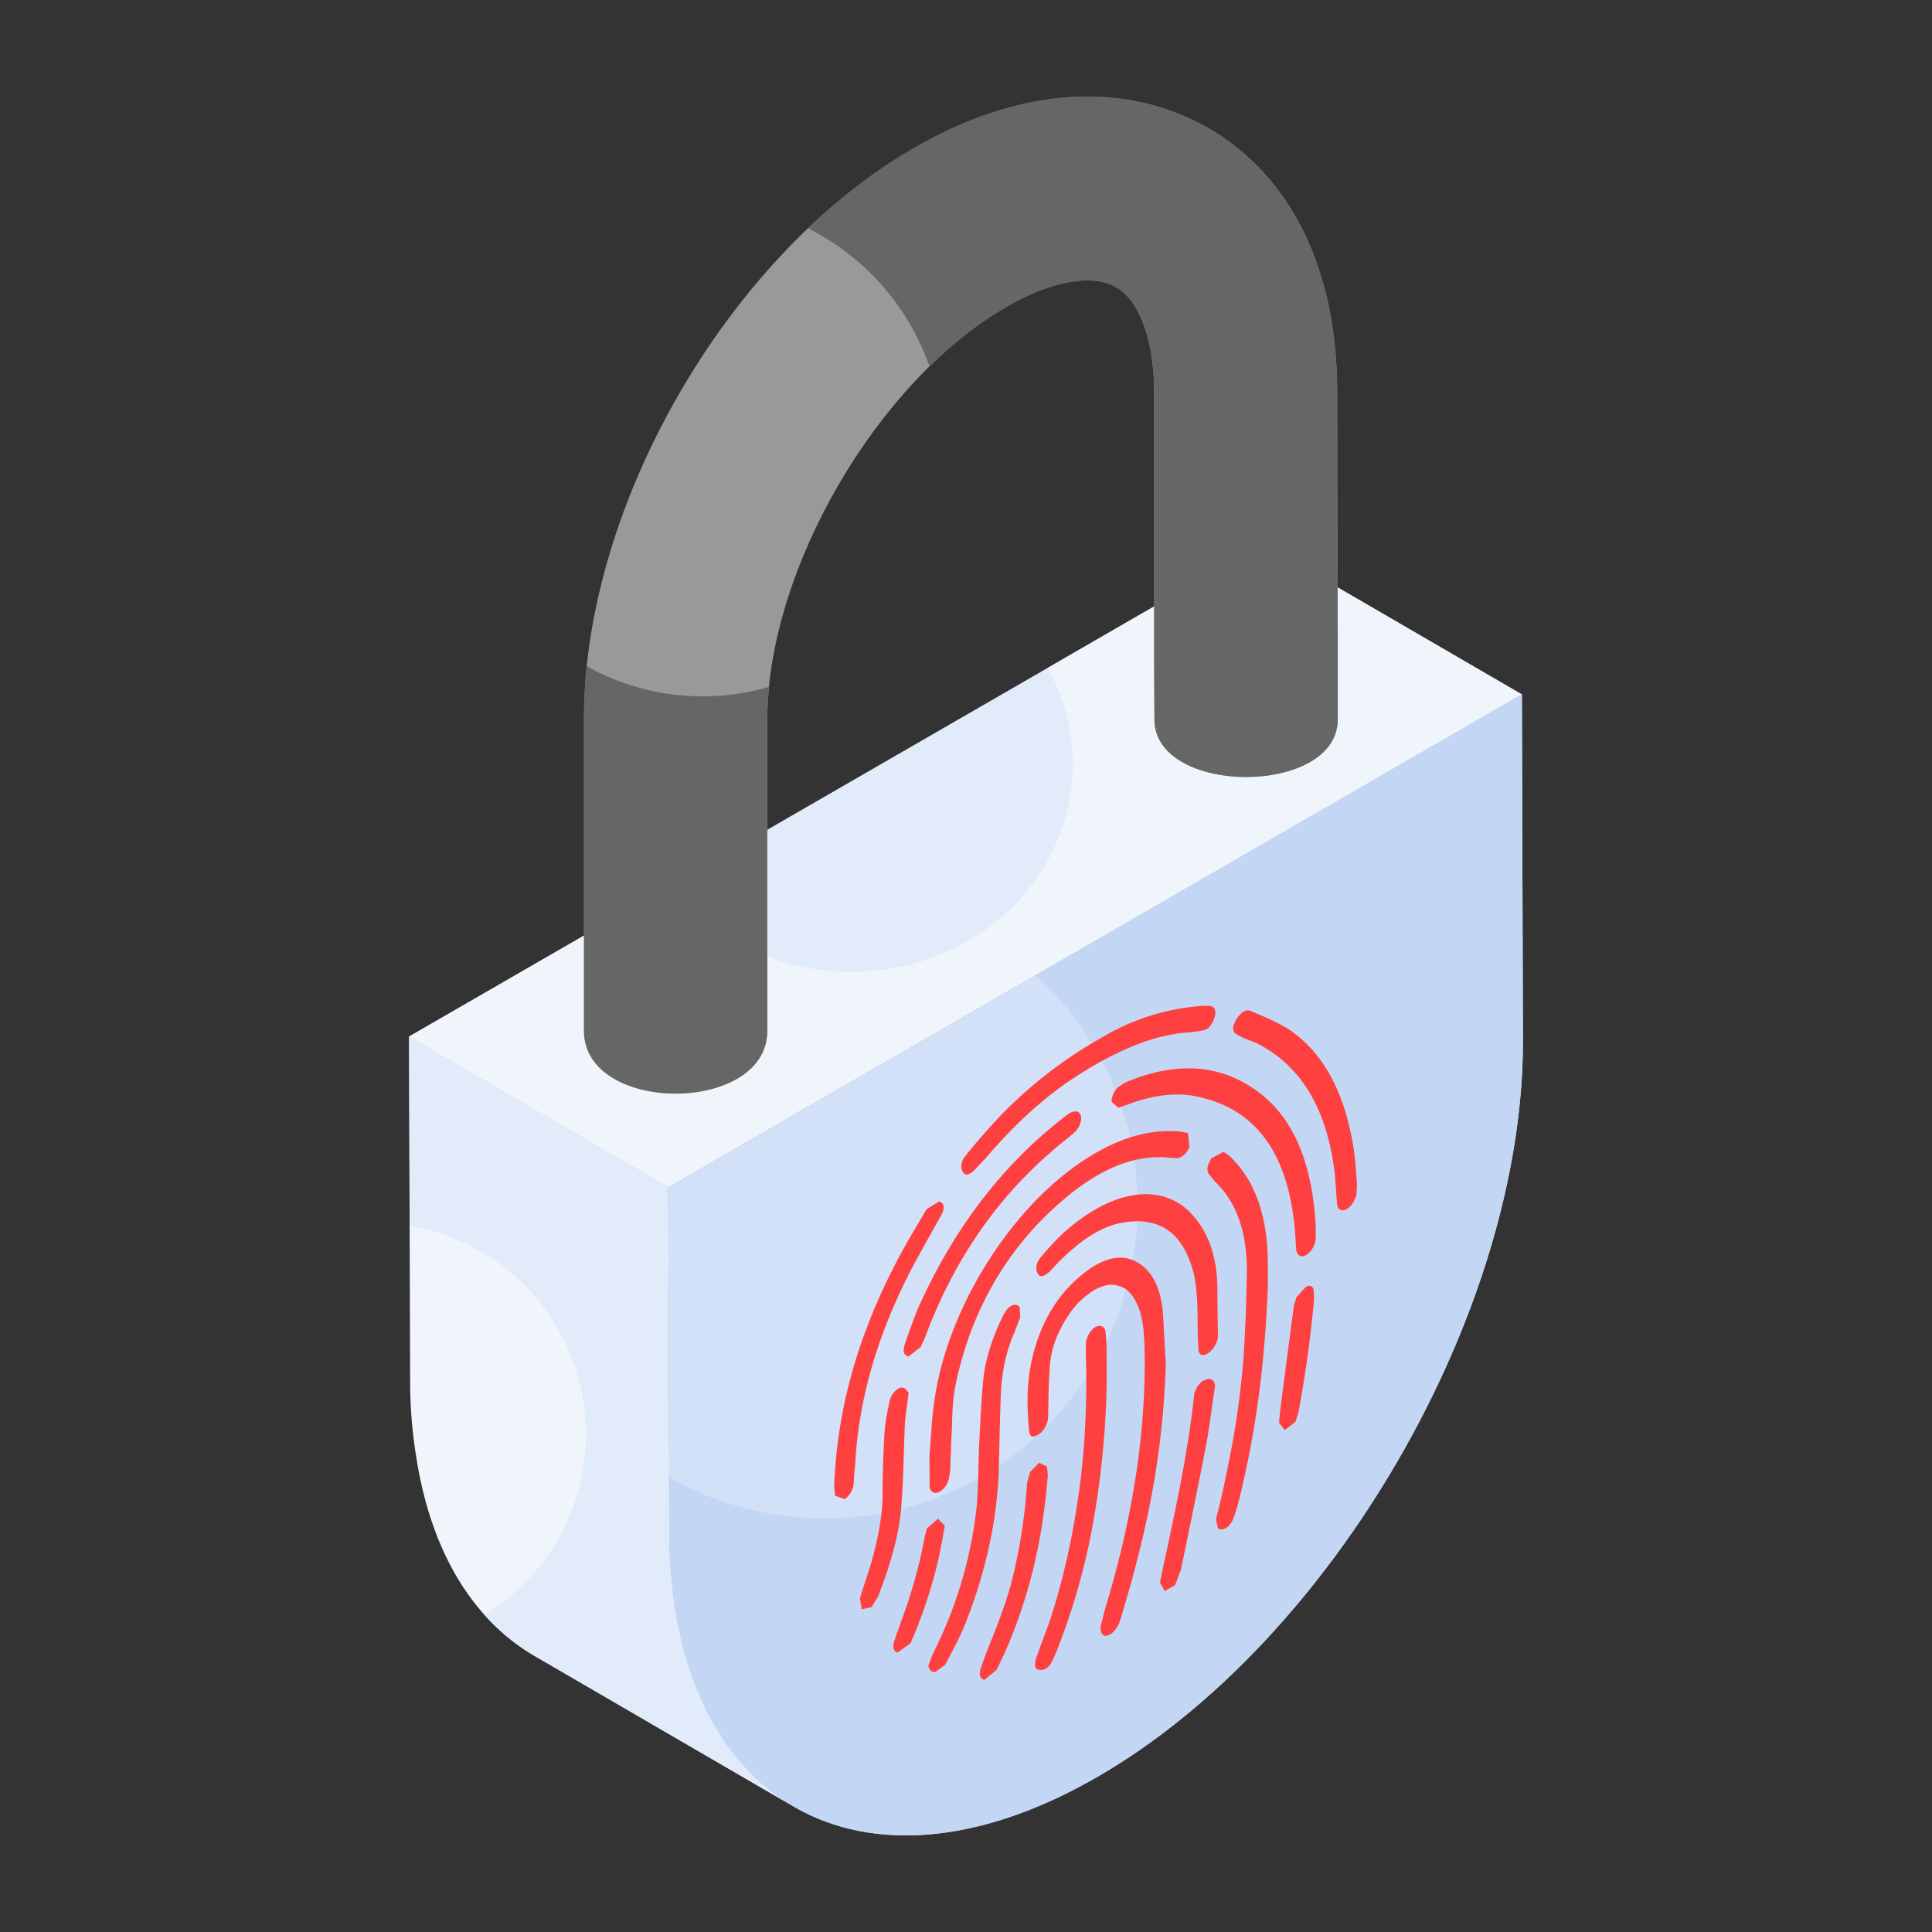 <?xml version="1.0" standalone="no"?><!DOCTYPE svg PUBLIC "-//W3C//DTD SVG 1.1//EN" "http://www.w3.org/Graphics/SVG/1.1/DTD/svg11.dtd"><svg t="1762749916465" class="icon" viewBox="0 0 1024 1024" version="1.1" xmlns="http://www.w3.org/2000/svg" p-id="7895" xmlns:xlink="http://www.w3.org/1999/xlink" width="200" height="200"><rect x="0" y="0" width="1024" height="1024" fill="#333333" stroke="none"/><path d="M420.688 957.528l-137.479-79.916c-32.329-18.871-54.667-54.828-62.508-104.872a249.958 249.958 0 0 1-3.321-40.185l-0.585-183.194 137.333 79.931 0.585 183.047c0 14.497 1.302 27.707 3.321 40.316 7.987 50.044 30.31 86.016 62.654 104.887z" fill="#F0F5FC" p-id="7896"></path><path d="M420.732 957.528l-137.479-79.916a110.621 110.621 0 0 1-26.536-21.753 111.909 111.909 0 0 0 53.804-95.744 111.718 111.718 0 0 0-93.389-110.373l-0.293-100.381 137.333 79.931 0.585 183.047c0 14.512 1.302 27.707 3.335 40.316 7.973 50.044 30.31 86.016 62.64 104.887z" fill="#E1EBFA" p-id="7897"></path><path d="M806.634 368.055L354.202 629.277l-137.406-79.872 98.333-56.788 70.056-40.419 235.739-136.09 70.056-15.214z" fill="#E1EBFA" p-id="7898"></path><path d="M806.619 368.055L354.187 629.292l-137.333-79.931 98.319-56.7 40.755-23.508c21.168 27.853 55.984 45.978 95.422 45.978 64.819 0 117.321-49.298 117.321-110.226a103.717 103.717 0 0 0-13.341-50.907l65.536-37.873 70.203-15.214z" fill="#F0F5FC" p-id="7899"></path><path d="M806.649 367.938l0.512 183.194c0.41 143.594-100.542 318.493-225.485 390.641s-226.567 14.234-226.962-129.36l-0.527-183.194z" fill="#D2E1F7" p-id="7900"></path><path d="M807.205 551.102c0.439 143.609-100.645 318.537-225.499 390.612-125.001 72.236-226.67 14.219-226.948-129.375l-0.146-29.447a165.712 165.712 0 0 0 82.505 21.899c91.663 0 165.756-74.108 165.756-165.639 0-48.45-20.729-91.955-53.936-122.28L806.619 367.909z" fill="#C3D7F4" p-id="7901"></path><path d="M475.897 736.11c1.419-0.834 2.911-0.907 4.067 0.088l1.609 1.96c-0.658 6.437-1.799 12.083-2.004 17.467-0.644 13.517-0.614 26.917-1.712 40.697-0.878 16.018-5.851 32.841-12.449 49.796l-3.423 5.647-5.266 1.2-0.922-5.778c1.595-5.383 3.628-11.293 5.442-17.072 3.862-13.019 6.334-25.498 6.539-37.449-0.029-11.015 0.395-22.309 1.039-33.47 0.439-5.252 1.346-10.767 2.706-16.545a10.24 10.24 0 0 1 4.389-6.554zM642.077 613.917l6.393-3.438 2.75 1.829c13.546 12.434 20.465 31.32 20.758 56.13l0.029 12.61c-1.273 34.128-4.827 69.047-13.429 106.101-1.126 5.383-2.487 10.635-4.301 16.165-0.922 3.131-2.706 5.515-4.623 6.627-1.36 0.79-2.809 0.922-4.052 0.219l-1.156-4.857c1.814-7.095 3.628-14.19 4.974-21.533a464.311 464.311 0 0 0 9.655-63.971c0.878-14.175 1.521-28.482 1.712-42.277 0.848-22.835-4.915-40.024-16.837-51.273l-3.218-3.935c-1.375-2.092-0.936-4.71 1.346-8.397z" fill="#FF4040" p-id="7902"></path><path d="M637.674 731.882a5.281 5.281 0 0 1 0.395-0.205c3.423-1.712 5.705-0.41 5.954 2.867-1.799 11.308-2.926 22.206-5.164 33.499-4.067 21.27-8.572 42.555-12.873 63.707l-3.174 8.397-5.486 3.174-2.531-4.593c1.141-5.12 2.048-10.386 3.394-15.887 5.866-27.589 11.732-55.442 14.629-82.622 0.219-3.365 2.487-6.963 4.857-8.338zM550.78 775.241l4.125 2.092 0.468 4.462c-2.428 31.115-8.748 62.64-23.289 95.232l-3.877 8.031-6.393 5.266c-2.282-0.263-3.218-2.882-1.843-6.554l2.721-7.621c5.676-14.073 11.366-28.131 14.526-42.057a292.425 292.425 0 0 0 7.183-48.333l1.595-5.647zM580.301 703.488c2.384-1.39 4.871-0.775 5.515 1.814 0.468 2.633 0.483 5.778 0.717 8.543l0.044 18.637a465.979 465.979 0 0 1-9.128 84.699 359.263 359.263 0 0 1-17.232 57.549l-2.048 4.593c-0.98 2.531-2.414 4.286-3.95 5.179a4.418 4.418 0 0 1-2.896 0.614c-2.75-0.249-3.438-1.96-2.077-6.437 2.267-6.554 5.003-13.385 7.27-19.953 8.382-25.629 13.122-50.191 16.252-74.606a446.025 446.025 0 0 0 2.794-64.731l-0.015-7.095c0-2.882 2.048-6.7 4.315-8.543a6.554 6.554 0 0 1 0.439-0.263z" fill="#FF4040" p-id="7903"></path><path d="M580.418 670.72c8.309-4.798 15.492-5.296 21.548-2.077 8.251 4.169 12.844 13.093 14.248 25.424 0.731 9.055 0.98 18.637 1.682 27.955-0.819 33.353-5.749 68.798-15.258 105.062-2.267 9.201-4.974 18.388-7.695 27.589l-1.814 5.778c-1.317 2.838-2.984 4.798-4.754 5.822a6.115 6.115 0 0 1-2.092 0.761c-2.297 0-3.438-2.224-2.779-5.764 1.141-4.081 2.048-8.28 3.408-12.478 14.043-47.309 20.568-91.824 19.749-133.705-0.249-8.528-0.731-16.399-3.482-22.689-2.311-5.515-5.53-9.962-11.015-11.001-3.496-1.112-7.841-0.117-12.244 2.428a42.452 42.452 0 0 0-13.575 13.268c-6.378 9.465-9.552 18.929-9.991 28.116-0.658 9.07-0.629 17.73-0.834 26.258-0.219 3.028-2.267 7.095-4.549 8.411a11.981 11.981 0 0 1-1.141 0.761c-2.545 1.463-4.155 0.79-4.359-2.311-1.17-12.215-1.668-25.073 1.946-39.79 4.974-19.968 15.009-35.489 30.53-46.285 0.834-0.556 1.653-1.068 2.472-1.536z" fill="#FF4040" p-id="7904"></path><path d="M580.418 641.112c20.656-11.922 40.082-10.854 52.37 3.672 8.031 9.304 12.42 22.031 12.464 38.824l0.029 8.675 0.263 16.399a12.654 12.654 0 0 1-5.705 8.85c-2.326 1.346-4.345 0.731-4.564-1.858a181.833 181.833 0 0 1-0.497-11.293c-0.029-10.24-0.059-20.743-2.136-29.535-5.091-19.939-16.56-29.872-36.001-27.063-5.486 0.673-10.971 2.677-16.472 5.851-6.656 3.847-13.327 9.392-20.07 16.296l-3.657 3.95c-0.922 0.819-1.755 1.463-2.487 1.872-1.975 1.141-3.306 0.819-4.14-1.185-1.156-2.238-0.483-5.778 2.253-8.675 3.204-3.95 6.846-7.899 10.269-11.191a101.127 101.127 0 0 1 18.081-13.59zM535.962 692.122c1.682-0.965 3.321-0.805 4.52 0.717l0.249 5.383-2.955 7.753c-5.003 11.293-6.583 21.665-7.241 31.525-0.644 15.097-0.819 29.93-1.243 44.632-1.302 25.205-6.949 51.61-17.847 78.95-2.736 6.832-6.832 14.19-10.474 21.285l-5.252 3.833c-1.829 0-3.204-0.79-3.657-3.408l2.267-6.042a225.719 225.719 0 0 0 23.347-78.438c0.878-10.767 0.848-21.533 1.273-32.3 0.658-11.688 1.083-22.967 2.194-34.67 1.112-10.884 4.74-22.192 10.43-33.894 1.302-2.633 2.853-4.447 4.389-5.325z" fill="#FF4040" p-id="7905"></path><path d="M580.652 611.123c15.945-9.216 31.013-12.741 45.363-11.337l3.657 0.775 0.731 7.212a9.611 9.611 0 0 1-4.155 5.31 7.314 7.314 0 0 1-1.785 0.746l-3.891-0.117c-12.405-1.536-25.454 1.477-39.117 9.362a119.062 119.062 0 0 0-17.569 12.581c-29.213 24.766-48.128 56.978-56.7 95.086-2.267 9.45-2.472 17.993-2.677 26.522-0.439 7.607-0.644 15.097-0.848 22.06l-0.673 4.067a10.752 10.752 0 0 1-4.681 7.08 5.734 5.734 0 0 1-1.258 0.541c-2.048 0.936-4.345-0.644-4.345-3.525l-0.059-16.282c0.892-9.713 1.097-19.032 2.662-29.14 6.29-44.91 35.884-94.881 71.973-122.032a132.389 132.389 0 0 1 13.371-8.909z" fill="#FF4040" p-id="7906"></path><path d="M566.725 590.117c3.438-1.989 5.72-0.951 6.188 1.419 0.468 2.882-0.673 6.173-3.862 9.07-3.423 3.028-7.534 5.925-11.41 9.479-29.901 25.688-52.458 58.69-67.233 98.509l-2.487 5.398-6.393 5.003c-2.297-0.527-3.218-2.633-2.077-6.173 2.267-6.568 4.535-13.136 7.256-19.705 19.105-42.584 45.085-76.273 78.204-101.698zM581.925 551.073a248.598 248.598 0 0 1 3.306-1.902 119.413 119.413 0 0 1 53.409-16.106l2.984 0.117c2.282 0.527 3.218 2.619 2.077 6.159-0.892 2.809-2.37 5.12-4.184 6.159a4.462 4.462 0 0 1-1.521 0.556c-3.657 0.805-7.314 1.068-10.533 1.346-15.214 1.536-31.027 7.753-47.192 17.072a233.765 233.765 0 0 0-11.308 6.978c-16.443 10.825-31.963 25.307-46.548 42.408l-5.939 6.32a11.63 11.63 0 0 1-2.18 1.697c-1.755 1.024-3.16 0.848-3.994-0.761-1.375-2.107-0.936-5.778 1.346-8.411 5.471-6.832 10.723-12.756 16.194-18.812a235.067 235.067 0 0 1 54.082-42.818zM497.766 636.782c2.75 0.761 3.218 3.657 0.936 7.607-5.018 8.923-10.021 17.876-14.804 26.683-18.651 35.489-28.848 70.568-30.588 104.711-0.439 3.672-0.658 7.49-0.878 11.03-0.453 3.145-2.501 6.437-4.784 7.753l-5.047-1.814-0.468-4.725c1.477-42.423 13.488-84.582 37.844-128.102 3.657-6.583 7.519-12.756 11.162-19.061z" fill="#FF4040" p-id="7907"></path><path d="M692.151 682.043c2.282-1.068 3.657-0.541 4.125 1.814l0.234 4.345a622.051 622.051 0 0 1-8.294 60.27l-1.58 5.12-5.705 4.359-2.984-3.803c0.219-3.54 0.658-6.963 1.112-10.898l6.715-51.215 1.36-4.462z" fill="#FF4040" p-id="7908"></path><path d="M659.105 536.21c1.2-0.688 2.428-0.892 3.569-0.468 6.875 2.882 13.751 5.749 20.173 9.655 18.798 12.566 29.842 33.792 34.494 62.669 0.468 3.408 0.936 6.554 1.17 9.83l0.717 9.582-0.219 5.12c-0.439 3.16-2.721 6.832-5.237 8.294-2.282 1.317-4.579 0.527-5.047-2.341-0.468-5.003-0.702-10.123-1.17-15.36-3.774-34.655-17.554-57.988-40.945-69.998-3.204-1.565-7.095-2.472-10.299-4.564-2.984-1.17-3.452-3.525-1.624-7.212a12.42 12.42 0 0 1 4.418-5.208z" fill="#FF4040" p-id="7909"></path><path d="M596.436 573.733c28.789-12.142 51.902-8.923 70.715 5.193 19.017 14.248 28.248 38.385 30.164 69.881l0.029 7.095a11.205 11.205 0 0 1-5.266 9.421c-2.253 1.302-4.389 0.293-5.018-2.443l-0.234-3.277c-1.96-43.301-17.818-69.925-49.415-77.707-11.908-3.365-25.41-1.902-40.038 3.657l-4.564 1.595-3.657-3.145c-0.015-2.633 1.346-6.042 3.628-7.899z" fill="#FF4040" p-id="7910"></path><path d="M497.093 804.937l3.672 3.657a391.899 391.899 0 0 1-3.16 16.823c-2.926 12.99-7.022 26.141-12.464 39.541l-2.501 5.91-6.846 5.018c-2.297-0.527-2.984-3.013-1.624-6.7 2.267-6.568 4.769-13.268 7.022-19.836 3.643-11.308 6.817-23.113 8.836-34.289l1.126-4.857z" fill="#FF4040" p-id="7911"></path><path d="M708.71 207.126c-0.19-64.468-24.43-113.913-68.418-139.293-44.72-25.366-100.162-21.606-155.984 10.723C385.463 135.504 308.97 268.961 309.541 381.747v164.571c0 44.442 97.163 44.442 97.163 0V381.557c-0.19-78.76 57.695-178.937 126.479-218.8 23.859-13.897 45.846-17.847 58.441-10.533 12.405 7.168 19.924 27.838 20.114 55.091v147.558l0.146 26.419c0 40.667 97.192 40.667 97.192 0v-37.508z" fill="#999999" p-id="7912"></path><path d="M372.443 369.079c12.186 0 24.079-1.755 35.255-5.076-0.731 5.939-1.024 11.747-1.024 17.554v164.762c0 44.383-97.163 44.383-97.163 0V381.689c0-9.421 0.439-18.856 1.448-28.57a125.996 125.996 0 0 0 61.484 15.945zM709.032 343.83v37.435c0 40.755-97.163 40.755-97.163 0l-0.146-26.405V207.345c-0.146-27.268-7.68-48.011-20.158-55.12-12.478-7.256-34.523-3.335-58.441 10.591-14.073 8.119-27.692 18.856-40.463 31.481a129.916 129.916 0 0 0-64.38-73.26 296.931 296.931 0 0 1 55.969-42.496C540.087 46.197 595.632 42.423 640.293 67.803c43.944 25.395 68.169 74.854 68.462 139.264z" fill="#666666" p-id="7913"></path></svg>